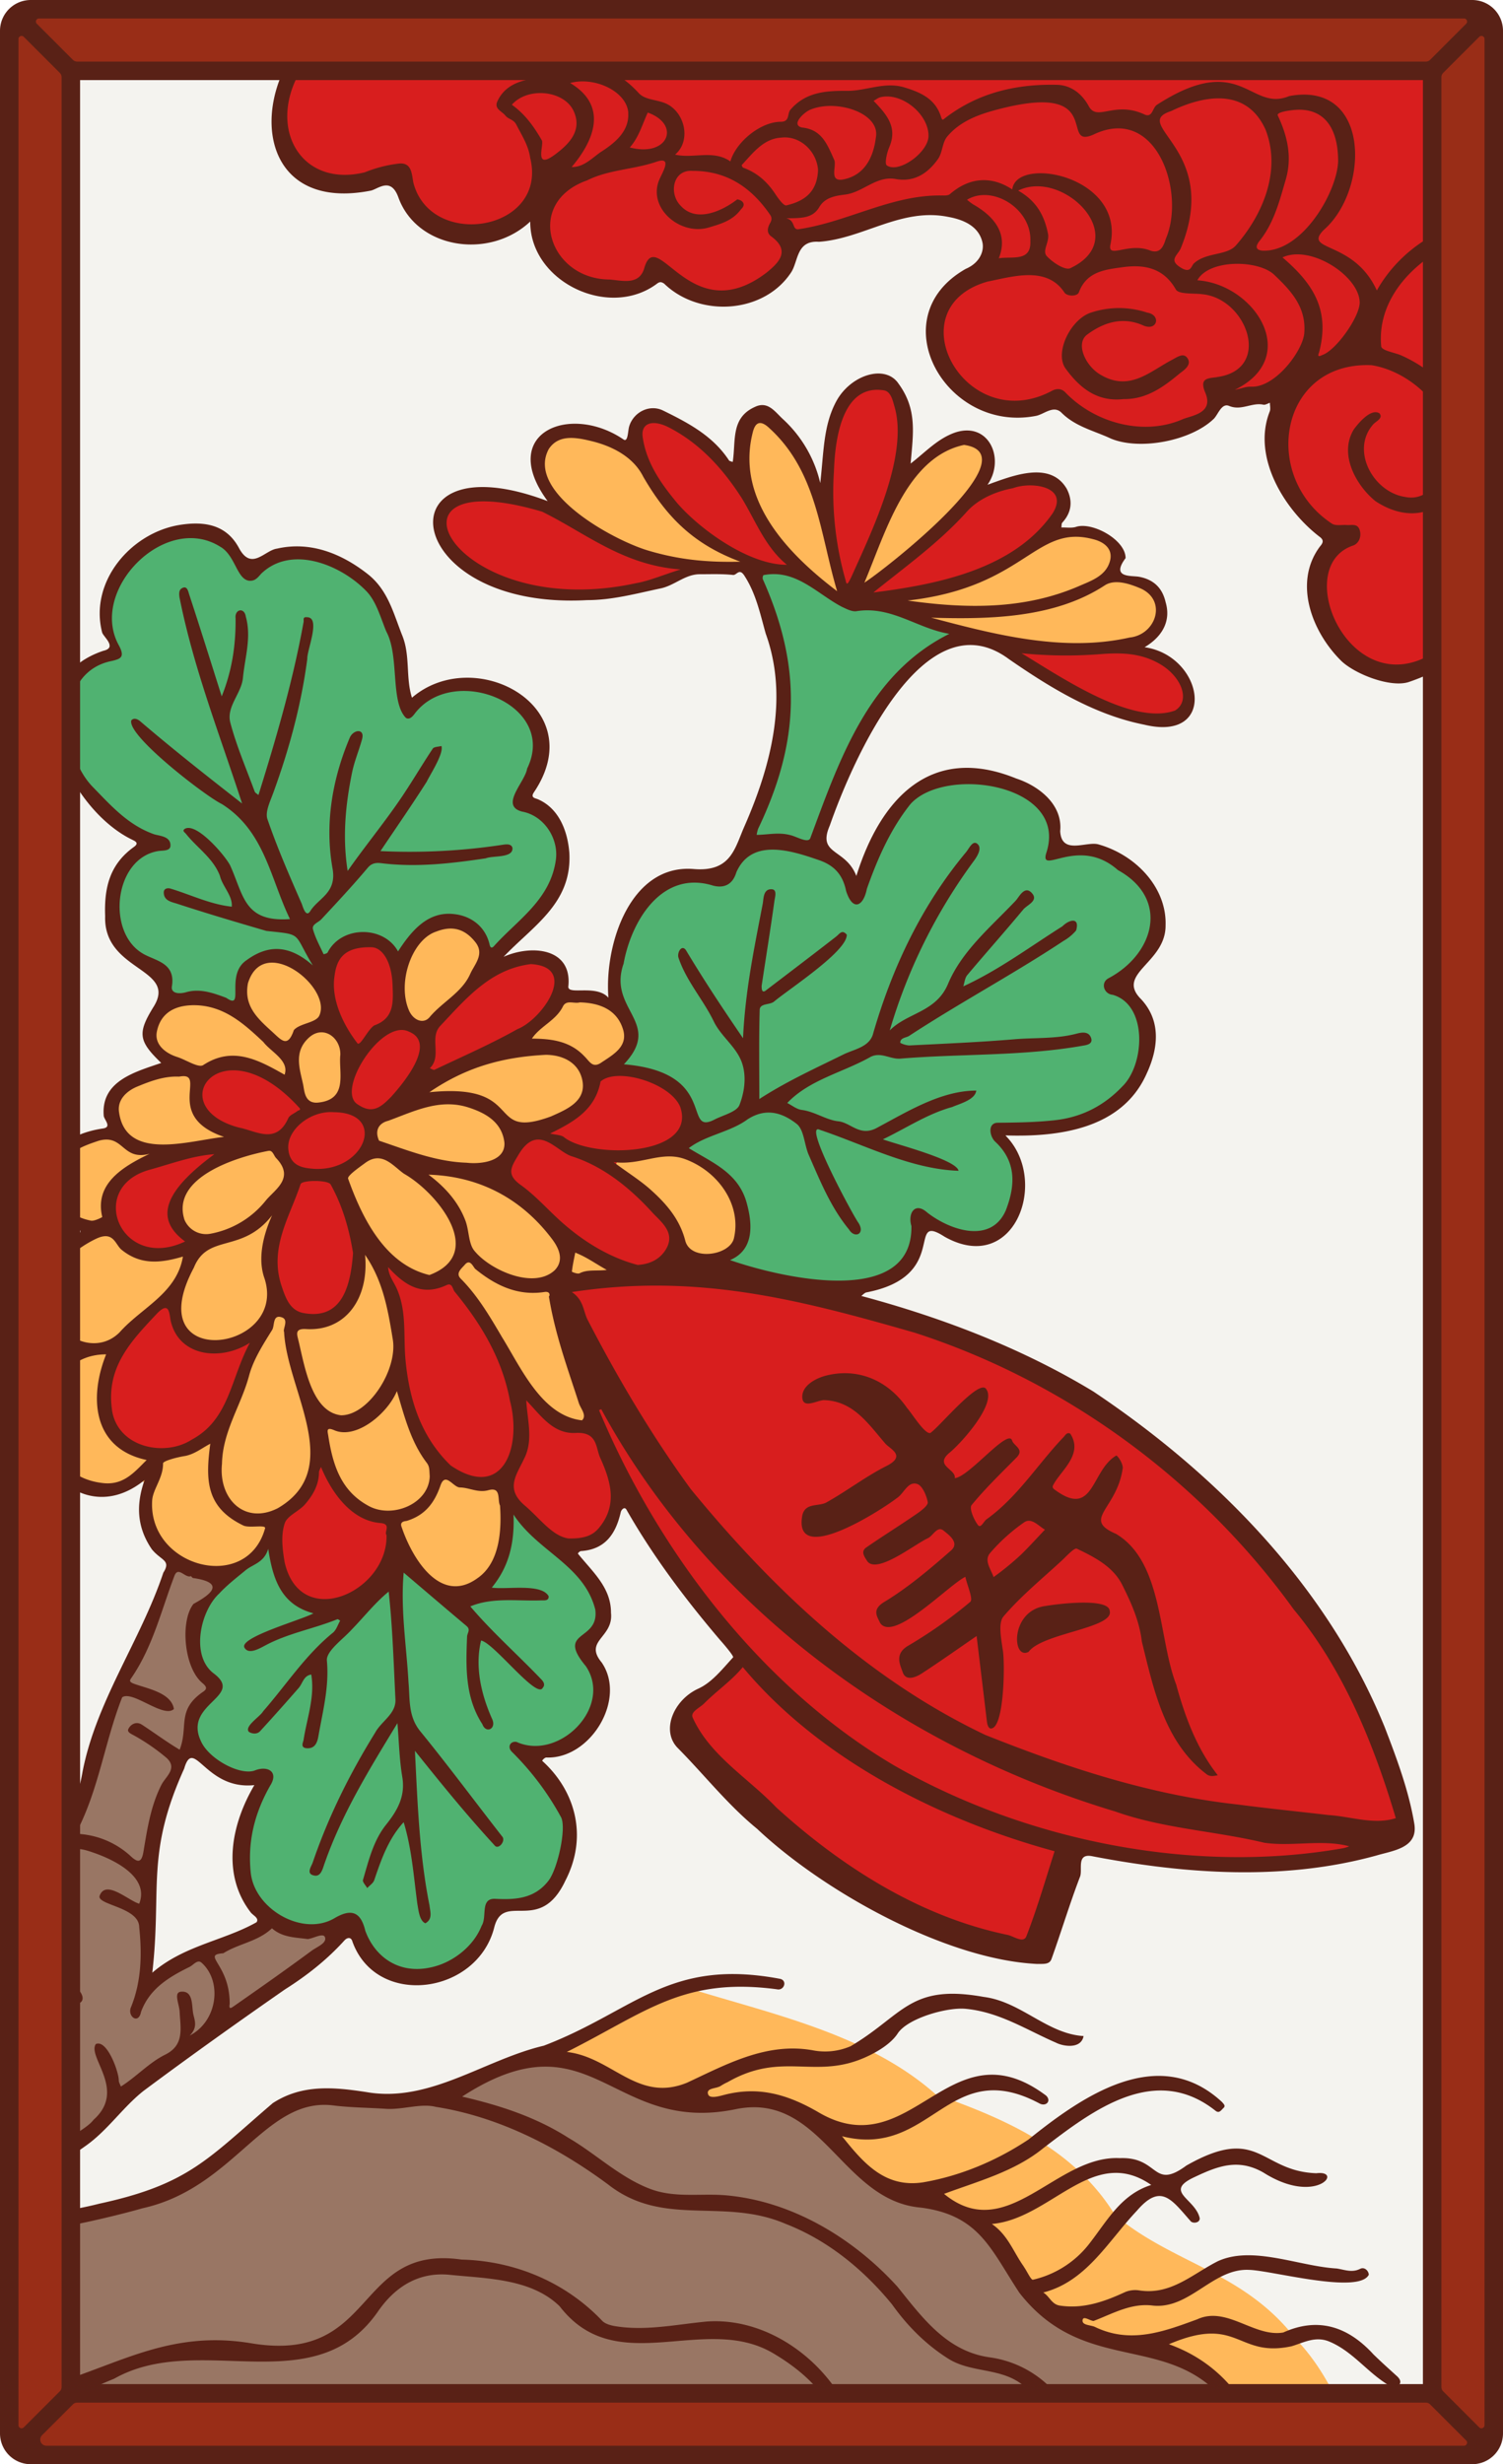 ﻿<svg xmlns="http://www.w3.org/2000/svg" xmlns:xlink="http://www.w3.org/1999/xlink" viewBox="0 0 976 1600" width="976" height="1600"><defs><style>.cls-1{fill:none;}.cls-2{fill:#f4f3ef;}.cls-3{clip-path:url(#clip-path);}.cls-4{fill:#50b271;}.cls-5{fill:#ffb85a;}.cls-6{fill:#997664;}.cls-7{fill:#d81e1e;}.cls-8{fill:#592116;}.cls-9{fill:#992d17;}</style><clipPath id="clip-path"><path class="cls-1" d="M960,22V1578a6,6,0,0,1-6,6H22a6,6,0,0,1-6-6V22a6,6,0,0,1,6-6H954A6,6,0,0,1,960,22Z" /></clipPath></defs><g id="Paper_Backing" data-name="Paper Backing"><path class="cls-2" d="M960,22V1578a6,6,0,0,1-6,6H22a6,6,0,0,1-6-6V22a6,6,0,0,1,6-6H954A6,6,0,0,1,960,22Z" /></g><g id="Wikipedia_Cropped" data-name="Wikipedia Cropped"><g class="cls-3"><path class="cls-4" d="M270.28,1282.45c-26.59,1.73-30.26-23.2-44.06-36.27-25.37,16.77-63.94.08-67.4-29.86-8.46-17.41,20-59.71,4.88-62.21-25.22,2.49-56.18-32.65-27.81-53.07,3.82-2.21,5.2-7.64,1.46-10.58-33.72-30.79,9.79-65.91,33-86,11.27-14.87,7.83,38.84,34.21,39.16,6.4,9.25,10.57,2.08,18,4.94h0l.41.26c12.42,6.58,18.1-17.15,29.2-19.41,8.25.17,2.94-11.8,9.94-12.34,13.7,3.48,27.58,35.48,41.65,22.25,19.48-8.29,25.68-32.41,25.63-55.8C334.9,969.78,349,1001,358,1002.78c16.34,11.81,49.64,45.11,22.29,61.76-4.32,3.12-1.8,8.38,1,11.52,33.79,55.38-47.18,58.17-34.44,71.18,33,26.39,28.53,94.44-22.14,89.79C308.42,1256.69,310.61,1280.58,270.28,1282.45Zm273-447.17c-24.39-3-55.13-1.57-73.32-17.21,9.15-9.23,17.8-14,11.1-35.25-1.36-22.75-40.41-27.05-36.65-40.31,12.52-6.85,7.45-11.37,3.5-22.39-5-22.79-30-19.17-46.43-27.63,4.79-13.33,16.18-20.81,2.53-37-13.92-30.33,7.54-84,47-86.5,27.1,7.9,18-5.58,34.56-17,6.62-26.91,21.52-59.06,23.92-84.76,7.53-51-34.82-109.11-4.92-98.15,18.92-.09,29.58,14.94,44.86,21.79,24.12,2.47,50.77,8,70.94,19.92-48.75,31.93-72.08,78.6-90.26,134.37-5.16,12.73,19,12.46,20.46,24.28,2.07,4.7,9.39,4.36,11-.5,8.72-32.18,38.7-76.13,81.56-62.39,24.72,3.86,43,19.09,44,44.21,29.72-2.75,76.8,23,60.89,60.27-.45,12.53-28.67,21.93-18.78,33.32,37.69,31.66-3.09,86.56-43.87,87-65.76-.69-8,16.5-28.72,56.19-11.2,27.27-38.94,10.54-57.8,6.7C593.49,822.35,574.93,837.27,543.27,835.28ZM150.61,653.93c-13.56-11.93-43.78,2.6-42.93-14.07-1-22-40-13.87-33.3-55.11,15.41-63.47,43.37-12.2-17.16-71.14-25.56-27-21.84-78.88,15.07-90.65-7.52-25.83-.45-57.44,26.94-69.76,28-17.77,46.36-3.6,63.9,17.56,32.66-27.21,84.14,0,91.4,37.75,18.24,50.55-13.83,52.68,45.74,36.3,31-1.17,60.7,25.72,45.81,55.5-1.1,7.67-14,18.41-3.36,23.44,49.51,21,5,78.21-23.41,95.47-14.17-23-35-33.94-55-2.75-12.09,19.56-17.47-34.78-57.3,11.36-9.66,9-23.78-20.73-44.47-1.2C152.48,630.63,162,653.51,150.61,653.93Z" /><path class="cls-5" d="M817.77,1604c-5.55.08-3.7-7.77-4-11.13,3-38.15-39.77-58.26-64.24-74-14.75,3-43.2.86-50.67-11.61-.24-6.2-6.84-5.77-11.37-6.33-24.42-12.85-32.31-45.62-52.55-62.52-8.34-2.31-19.1-5.09-24.94-11.26-1.94-9.52-10.84-5.75-17.71-5.71-48.78-3.19-44.89-60.87-104.5-59.68-9.11-2.17-27.91,10.11-32.07-1.62a6,6,0,0,0-8.35-4.18c-30,14.23-52.14-16-80.05-19.82-9.76-4.94,4.49-10.47,9-12.79,23.42-10.15,45.27-28.22,70.14-32.63,53.16,16.66,116.81,29.7,161.18,69.14,44.88,15.78,89.93,35.25,116.47,78.44C761.83,1470,808,1475,841.56,1518.85c19.13,19.79,32.18,48,43,81.08C887.82,1608.74,820.11,1602,817.77,1604Zm-522.9-570.09c-36.42-2.55-24.86-49.1-57.65-52.74-14.13-1-22.78-42-33.72-25.17-3.56,13.77-11.71,23.21-23.83,27.9-7.42,20.19-14.54,37.09-41.06,36.93-79.83-13.75-9.89-78.85-68.83-53.69-49.91-2.31-54.28-65.24-20.65-89.77-24.7-18.8-29.63-55,3.44-72.16,4.15-2.43,3.41-9.08-1.06-10.65-32-12.8-15.31-58.56,17.34-58.79a6,6,0,0,0,5.65-7.65c-9.61-23.84,21.47-25.19,33-36.29-.6-8.45-13.28-13-9.58-22.75,4.88-28.44,37.32-18,56.41-15.49,4.44-15.09,2.56-32.65,23.93-32.54,17.31.29,38,22.41,33.24,38.81a6,6,0,0,0,3,7.51c5.66,3.34,11.17,9.23,10.41,18,7.15,27.49-23,51.73-31.78,21.2-15.63-11-42-24.38-61-10.75-12.2,12.14-5.09,33.67,14.62,38.61,5.38,1.93-.14,8.22,3.77,11.34,9.06,6.44,25.89-11.19,31.94,3.78,10.79,11.56,5,20.47-2.9,28.37-4.94,4.36,2.07,8.37.72,12.84-10.23,15.53-4.2,36.59-2.75,53.59,14,29.07,60.47,11.34,55.49-23.05-1.87-7.45,2.77-9.48,6.69-14.16-2.35-20.44-33.94-39.44-5-55.2,17.2-5.93-4.27-21.2,15.8-27.88,7.31-4.86,23.74-3.7,24.3-14.17,7.79-13.46,27.53-17.66,41.53-22.72,9.29-4.07,26.79-.78,25.76-15.06,11.21-9,19-26.94,34.58-25.23,23.82-3.55,48.2,31.49,17.78,45.23-4.06,3.86-13.12,2.58-12.2,10.06,3.91,33.73-52.62,22.41-50.77,39.36,6,9.91-24.46,17.24-11.4,26.65a105.26,105.26,0,0,1,44.63,38.69c3.69,5.77,11,.65,16,5.31,26.44,13.73,19.69,15.81-5.2,18.78-3.86.59-10-6-14.07-1.86-5.49,20.58,9.44,48,14.16,68.32,6.19,14.36,14.5,39.07-10.65,25.37-34.46-21.32-41.16-62.51-68.64-89.73-7.32-10.87-20.25,7.21-37.25-9.64-23.86-6.6,12,52.38-3.19,68.39-2.57,6.73,6.9,7.71,6.93,14.09,5.46,16.31,11,42.83,26.59,50.88,16.84,12.26,38-.65,38.45,16.31C332.82,996,324.92,1033.11,294.87,1033.91ZM108.11,845.84c-44.64,16.68-62.78,96.95-3.21,99.82,46.14-9.6,42.54-27.22,57.94-66.32,2.15-22-47,14.13-48.75-28A6,6,0,0,0,108.11,845.84Zm-37.82-56.6c-.5,23,38.41,34.49,53.63,18.45-5.7-13.39-17.71-28.5-.52-42,4.84-6.72,19.6-8.34,18.06-18-7.51-9.59-24,1.88-35.05-.76C91.51,756.92,63.78,768.41,70.29,789.24Zm388.58,28.63c-22.9,1.87-18-37.87-62.85-60.06-10.4-10.19,44.55-11.84,50.42-8.83C477.27,757.36,502.4,814.6,458.87,817.87Zm-184.74-151c-28.41-7.31-13.42-60.35,7.78-65.74C341.59,590.58,304.53,656.53,274.13,666.86ZM697.7,421.51c-26.31-1.43-72.34-5.13-97.11-20.6.66-10-14.1-3.06-15.19-10.92,26.16-13.42,57.88-11.73,79.46-31.8,17.8-18.16,66.36-21.95,60,13.35C786,391.38,742.37,427.37,697.7,421.51ZM543.57,387.83C510.49,368.56,471,319,485.35,278.25c4.21-10.79,10.29-8.84,16.89-3.25C523.47,288,555.08,380.18,543.57,387.83Zm17.7-5.51c-10.56-6.87,12.41-41.57,16.9-53.15C635.21,234.4,688.69,305.12,561.27,382.32ZM474,368.81c-44,0-81.65-11.57-113-44-18.42-17-14.25-43.7,9.84-44.45,37.22-2,50,32.12,73,56.6C445.26,346.12,508.7,368.69,474,368.81Z" /><path class="cls-6" d="M0,1604c-11,1-.47-155.16-4-159,2.47-9.19,10.39-.61,15.44-.08,138.33-4.57,137.86-80.21,205.47-81.94,14.9-.09,77.45,7.84,80.8-5,62.3-47.11,94.6,3.49,156.11,9.55,80.7-21.92,82.25,47.77,145,61.78,31.33,1,51.85,30.89,66.27,56.73,37.48,52.15,128.42,25.43,150.86,99.68C870.54,1632-4,1590.68,0,1604Zm0-178.52c-8.23,2.36-4.63-121-1.34-120.8,4.81-.79,16.33-15.8,14.52-20.8-1.82-4.68,2.2-11,2.88-15.42,8.41-42.88,31.3-74.54,43.34-116,10.64-47.86,36.23-84,50.13-130.71,2.55-9,13.17-2.76,19.07-.69,23.6,3.79,10,18.28-1.2,24.95-8.67,15.84,1.32,38,10.36,50.26-12.1,12.48-14.89,21.17-16.33,38.45-.56,4.93-7.14,5.77-6.31,11.06.86,5.93-4.41,10.81-6.76,14.89-9.19,14.62-6.82,35.66-14.89,50.24-6.34,7.76,7.12,17.18.64,26.67-3.85,12.77,4.18,23.36.81,40.52,2.57,15.92,21-3.77,27.88-5.62,2-1.88,5.34-3.41,8.49-2.64,4.94-.94,7.1-5.62,13.08-5.91,37.81-14.92,17.75-18,55.17-9,50.54-8.22-37.92,44.21-46.1,51.38-3.69,3.45-11.21-2.69-13.77,3.74-16.26,23.07-46.57,35.1-66.84,53.61C62,1395.47,16.68,1399.9,0,1425.48Z" /><path class="cls-7" d="M663.5,1263.32c-53.17-9.67-121.74-47.06-162.25-86.92-13.26-18.63-69.93-46.65-49.37-71.19,57.75-42.94,17.59-38.54-8.56-84.7-66.5-97.33-14.74-27.48-72.84-17.58-19.31-3.07-36.88-25.41-43.58-41.75-44.22,9.24-62.85-35.09-67.53-77.36-1.59-15.76,1.06-32.54-6-46.84-2.42-4.44-9.88-16.07-1.3-18.24,9.79,6.3,17.15,16.08,25.58,14.69,7.48,1.23,15.33-9.49,20.34,1.93,20.75,23.72,28.47,47.13,38.18,69.39,4.36,1.55,9-.46,11.94,4.69,6.4,14.19,37.09,27.38,37.74,8.87,2.74-25.24,23.07,23.15,28.56,28.89,16.75,26,38.44,53.89,61.76,75.66,5.66,6.87,32,34.52,27.16,10.24-18.92-19.64-39-40.75-57.91-63.75C415,928.5,389.8,881.74,367.45,837.94c8-9.75,31.22,2.34,37-10.38-7-14.09-30.34-15.83-42.32-31-10.68-14.8-45.5-27.5-29.62-47.58,14.16-21.8,49.76-18.36,53.58-47.52,44.84-29,100.59,46.23,18.45,49.54-22.65,12,49.6,37.39,31.68,61.61-23.58,23.44,9.37,16.79,24.14,19,100.13,14.54,192.41,39.84,274.3,101.85,60.89,46.16,113.49,101.62,148.24,172.91,10.43,23.09,18.52,46.55,27.58,70,2,14.15-18.86,9.25-28,8.71-14.25,1.13,3.1,14-5.14,17.49-60.4,14.79-120.26,5.55-181.14-6.43C676.74,1203.91,684.13,1254.05,663.5,1263.32Zm84.72-96.61c-22.24,14.24,29.36,17.77,36,18.64,19.19.12,58.25,18.37,71.09,2.06C852.92,1174.65,767.41,1174.35,748.22,1166.71ZM207.39,1042.65c-23.4-2.38-32.45-34.81-26.32-54.86,6.32-10.44,23.62-18.14,22.05-31.79.54-3.29,1.39-6.8,4.78-7.5,3.59-.13,5.6,3.34,6.84,6.64,2.87,18.76,25.53,28.19,39.16,32.77C260,1016.26,236.85,1042.61,207.39,1042.65Zm-101.5-98c-61.18-2.29-36.15-83.17,1.42-99.37,1.8-.14,5.8.35,7.12,9.78,4.36,27.54,32.91,18.09,50.38,13.69C160.19,898.71,141,943.56,105.89,944.69ZM203,857.14c-43.49-5.92-23-65.24-11.28-90.35A6,6,0,0,0,189.8,759c-15.76-27.85-4.28-13.37-35.4-22.91-31.63-3-37.38-46.93-1.73-45,28.32-1.37,38.24,34.9,65.26,27.15,11.46-2.29,5.51-22.59,13.25-30.06-51.67-83.56,27.06-100,27.77-48.68,1.12,16.28-8.11,24,12.69,29.12,7.28,5,10.53-5.79,15.25-9.4,14.44-17.29,61.65-60.06,77.66-22.37-4.66,37.17-70.3,57.49-95.51,62.33-7,12.65-16.55,20.56-28.41,27.42,1.14,14.12-2.68,28.14-18.74,33.16-9.67,11.54,12.85,33.81,11.31,53.24C232.6,831.59,226.67,857.88,203,857.14ZM102.29,814c-18.26.21-32.12-12.8-31-31.16,1.25-28.66,45.27-33.44,68.18-37.39,3.63.11,5.14,5.15,2.15,7.22C74.15,796.26,158.49,808.21,102.29,814Zm650.63-346c-9.33,2.8-106.07-34.81-89.59-47.79,29.64,5.68,65.15-7.33,91.89,7.53,20.7,10.18,24,40.47-2.3,40.26ZM906.48,435c-34.9-.14-56.51-39.43-45.29-71.28,4.44-7.63,16.09-16.35,1.32-20.46-60-34.14,4.15-109.06-55.46-87.34-5.63,3.17-8.23-1.75-13.14-2.78-10.43,3-2.93,19.88-21.16,21.62-32.17,14.65-60.23,2.33-86.56-17.44-26.88,13-64.54,4.9-73.93-24.74-11-29.51,8.2-48.83,33.33-57.29,8.59-75.28-79-33.19-120.41-23.89-6.35,1.27-17.63,1.51-13.65,11.77-10.55,33.59-57.81,37.65-80.42,12.32a6,6,0,0,0-9.72,1.92c-22.52,26.33-79.3-5.95-67.18-40,3-23.6-27.64,15.15-41.7,11.95-21.37,4.74-46.17-12.13-48.49-32.52-5.26-15.9-24.71,2.91-36.95.5-72.15.43-42.13-92.17,1.56-112.2C224.12-20.79,969,4.64,976-4c11.44-.81.14,391,4,395.07-22.62,13.33-42.79,43.62-73.53,44Zm-335.7-46c-2.95-.1-7.08-.06-7.57-3.75-3-13.46-15.47,5.94-18.1-7.85-8.44-44.76-19.21-87.86,10.35-123.93,9.59-8.32,27.55-5.87,29,8.76,19.82,26.06-46.09,130.11-16.81,117,20-16,40.5-30.93,57.27-49.67C723.39,268,711.52,376,570.78,389Zm-190.85-2.29c-22-1.13-44.3-2-65.05-13.2-32.41-15.22-43.21-53.75,2.44-51.89,50-.7,74.39,41.7,124.89,44.14C458.05,379.08,389.45,386.71,379.93,386.69Zm127.53-15.75c-27.21-3.76-55.14-23.86-70.58-41.44-15-12.54-43-71.2-.83-55.58,22.26,10.76,43.94,35.29,56.81,61.23C493,346.18,528.34,369.89,507.46,370.94Z" /><path class="cls-8" d="M969.29,391.68c-8.93,11.25-21.61,18.09-31.92,27.63-57.27,45.53-101-50.32-59-65,3.65-1.08,6-5.42,4.58-10.12-1.41-4.51-5.26-3.05-8.4-3.29s-7.4.69-9.71-.94c-46.4-30.66-34-105.39,25.8-102.84,31.47,4.86,64.92,41.84,44.5,73.51-5.56,8.1-12.44,14-22.46,12.07-20.65-2.95-35.53-29.67-21.46-46.57,1.79-2.54,7.38-4.34,4.53-7.77-5.42-3.41-13.54,6.21-16.69,10.54-10,16.61,2.26,37.08,14.27,46.61,54.7,35.47,93-60.24,16.8-94.66-4.57-2-12.65-3.12-13.2-5.85-3.65-38,33.52-66.75,68-74.43,2.91-.59,9.8,1.18,9.8-5.09,0-3.37-4.39-3.12-7-3-30.3,1-58.87,19.8-73.66,46.12-15-32.89-48.33-25.07-34.56-39.21,30-26.05,30.56-97-22.35-87-25.7,10.65-31-29.8-85.87,5.65-2.92,1.91-2.78,8.24-7.69,6.47-20-9.53-31.18,4.92-36.7-5.77-4.34-7.84-11.36-13.47-20.61-13.68-26.28-.6-50.9,5.1-72.27,21.39-1.54,1.17-2.08,2.32-3-.77C607.35,64.25,598,60,587.33,56.77c-12.88-3.93-24.76,2.29-37.18,2.21-13.66-.08-26.94.65-36.91,12.31-2.14,2.5-.2,7.8-6.26,7.79-13,0-29.06,13-32.69,25.74-11.11-7.8-24-1.63-35.91-4.44,9.72-8.14,7.16-24.72-3.39-31.76-6.42-4.29-15-3-19.93-7.88-17.9-19.44-30-17.48-53-10.93-14,.68-31.92.91-38.9,15.61-2.69,5.21,2.61,6.6,5,9.61,2,2.52,5.29,2.36,7.1,5.87,3.6,7,7.92,13.59,9,21.49,11.86,47.56-64.47,60.12-75.83,16.23-1.08-5.3-.88-13.32-9.36-12.42a84.19,84.19,0,0,0-22.13,5.67c-39.6,9.74-61.61-25.1-44.57-60.71,10.3-18.94,23.82-34.64,42.82-45.29,2.84-2,2.72-6.2-1.52-4.92-9.67.57-17.18,6.3-23.54,12.32-49.92,38.11-48.37,126,30.6,110.52,4.76-1,13.08-9.26,18,4.47,12.05,33.3,59,40.6,85.59,15.58-.2,38.93,50.79,63.56,82,40.58,1.77-1.35,2.78-1.75,5-.22,22.87,22.15,65.05,19.65,82.66-7.72C518.49,169,517.3,156,531.76,157c28.8-2,53.56-22.4,84.13-16.15,10.74,1.94,19.88,6.57,22.08,16.61,1.21,5.51-1.7,13.21-10.8,17.09-55.62,31.48-13.11,107,45.62,95.46,5.22-1,11.34-7.25,16.56-2,9.08,9.08,21.27,11.7,32.15,16.81,18.78,7.76,52,1.45,66.81-13,2.76-2.89,5-10.27,9.8-8.27,8,3.35,14.83-2.42,22.27-.79,1.27.28,2.84-.79,4.26-1.23,0,1.94.57,4.17-.17,5.78-11.45,29.23,9.18,63.26,32.28,81.1,3.22,2.28,2.39,4.1.37,6.45-17.51,23.48-5.2,55.63,14.08,74.48,8.92,8.35,31.43,17.23,43.4,13.56,25.73-8.72,51.59-25.56,60.64-51.84C973.21,391.22,970.16,390.59,969.29,391.68Zm-86.35-195.2c-.12,9.45-15.27,30.84-24.18,34-1,.36-3.81,2.12-2.2-1.64,7.21-27.38-3.61-44.5-23.75-61.71C851.2,158.62,882.87,179.41,882.94,196.48ZM829.76,75c-1-2.2,7.35-3.33,11.07-3.63,17.49-1.44,28.11,9.77,28.11,33.38-.67,19.83-23.2,59.14-49.16,58-4.32-.46-4.83-2.62-1.75-6.49,9.28-11.62,12.89-25.91,16.93-39.82C839.14,102,836.08,88.46,829.76,75Zm-69.35-2.83c22.14-10.75,49.29-15,61.42,12.06,10.32,26.61-1.82,55.38-19.49,75.37-6,6.41-19.09,4.16-27,11.37-1.82,1.66-2,6.57-8,3.13-9.24-5.33-2.32-8.29-.48-13.18C793,96.78,733.24,81.08,760.41,72.15Zm-188.83-9c13.76-3.5,31.59,10.89,31.36,25.21-.18,10.63-19.37,24.46-27.08,19-1.53-1.1,0-7.93,1.51-11.6,5.73-13.08-1.52-21.43-10.07-30.26C568.72,64.7,570.06,63.57,571.58,63.18ZM526.5,71.1c16.66-6.83,45.28,2.22,42.26,18.17-1.57,12.71-7.11,24.21-20.62,27.15-10.39,2.26-4.58-8.51-6.45-12.68-4.56-10.09-8-19.64-20.91-20.94C513.07,81,522.64,72.38,526.5,71.1Zm-105.85,2c21.76,7.79,13.18,29.21-11.68,22.64C414.84,89.19,417.07,80.78,420.65,73.07Zm-12.7.27c.72,11.86-8.62,19.49-18.05,25.48-5.54,3.93-11.2,9.88-18.66,9.57,14.91-17.57,23.55-39.86-1-54.52C386.2,49.53,407.11,59.4,408,73.34ZM351.82,91.07c-5.17-9-10.92-17-19.44-23.06,10.33-11.8,34-9.38,40.15,4.16,5.89,12.77-3.46,21.75-12.13,28.17C346.29,110.81,353.53,93.76,351.82,91.07ZM498,176.84c-49.95,38.36-71.48-32.14-79.74-2.36-3.52,11.09-14.78,7.52-22.63,7-39.08-.26-55.6-49.79-14.34-64.38,14.08-7,30-7,44.6-11.95,10.36-3.72,5.2,5.14,2.9,10.09-9.52,18.9,12.46,38.14,31.47,32.47,8.41-2.49,15.69-4.64,21-11.92,3.32-3,1.18-5.77-2.52-6.34-9.43,7.32-26.54,15.63-36.86,4-7.64-7.84-5-23.4,7.8-22.51,22.46-.08,38.36,11,50.34,28.43,1.3,1.89,1.2,3.43.09,5.43-1.64,2.92-2.56,6.33.7,8.69C513.8,163,505.29,170.82,498,176.84ZM503.47,126c-5.19-7.93-11.82-13.87-20.81-17.09-.5-.18-1.14-1.58-1-1.74C489,99.29,495.8,90,507.38,89.35c12.09-1.41,22.87,8.76,23.82,20.83-.42,14.83-9.32,20.56-20.58,23.17C508.87,133.75,505.39,128.88,503.47,126Zm108.25.94c-32.4-.66-60.88,17-92.51,21.79-5.29,1.23-2.18-5.56-8.67-7,10.33-.06,17.26-.09,21.49-7.29,3.72-6.33,10.67-7.35,16.84-8.12,11.61-1.45,20.14-12.35,32.78-10.08,12.16,2.19,20.9-3.77,27.42-12.94,3-4.16,2.76-10.7,5.95-14.54,8.07-9.74,19.81-14.22,31.59-17.37,72.74-19.55,40.73,26,63.42,16,41-19.71,60,37.62,47,67.73-1.57,5-3.58,9.56-9.71,7.71-14.63-6.06-28.69,6.12-26.14-4.56,8.92-44.08-61.29-57.41-63.86-35.26-13.78-9.09-28-7.81-40.51,3.06C615.65,127,613.41,127,611.72,126.89Zm68.74,24.5c-2.52-12.52-8.18-21.39-19.29-27.69,29.37-14.46,74.72,31.19,33.8,50.41-3.37,1.51-11.37-3.7-15.17-7.8C676.44,162.69,681.84,157.11,680.46,151.39Zm-48.24-18.53a43.66,43.66,0,0,1-4.26-3.22c16.52-10,42.14,6,41.11,27,.57,13.35-11.68,9.67-20.49,11C654.93,151.94,645.75,140.68,632.22,132.86Zm157.91,112c-6.54.75-11.28.91-7.43,10.12,5.46,13-8.08,14.66-14.3,17C743,283.35,711.24,274.86,692,255c-2.61-2.89-5.82-2.77-8.54-1.42-56.41,30.46-102.63-53.39-42.24-70.73,16.47-3.28,38.63-10.29,50,7.12,1.73,2.52,8.35,2.68,9.39-.2,5-13.56,17.3-14.72,28-16.23,13.52-1.9,26.63-.2,34.94,14.4,1.88,3.3,11.45,2.31,17.5,3.13C809.92,194.1,826.39,240.06,790.13,244.85Zm22.06,6.2c-2.87-.19-5.84,1.1-10.34,2,43.61-21.35,12.86-68.63-24.33-71.12,7.54-13.84,39.49-13.33,49.78-3.7,11.16,10.57,21,21.19,19.65,38C846,227.92,827.81,252.12,812.19,251.05Zm86.72,869.68c-37-90.61-108.53-163.59-189-217.34-46.44-28.18-98.4-48-150.62-62,1.09-.79,2.08-2,3.28-2.29C617.45,828.61,588,786.68,613.39,803c45.68,25.75,68.29-37.11,39.45-65.78,35.07,1.14,75.67-4.25,91.64-39.85,7.68-16.42,9.71-34.33-3.43-48.54-16.93-16.75,16.1-23.48,15.84-48.11.76-24.43-19.35-45.77-43.94-52.56-8-1.84-23.67,7-24.5-8.5,1.74-17.55-14.3-29.53-28.55-34.18-55.56-22.66-88.21,13.3-103.81,63.28-7-18.18-25.68-13.43-17.24-32.78,14.2-40.68,60.89-149.17,116.33-108C682,446.51,710.59,464.1,743,470.52c48.22,11.67,38.89-44.71.27-50.29,11.14-6.59,17.37-16.73,13.63-29.28-2-8.73-7.27-14.54-17.12-16.43-5-.95-18.69,1-8.85-12.15,0-11.84-21.52-23.66-32.11-20.3-2.94.94-6.38.32-9.6.42.19-1.07,0-2.49.61-3.16,6.12-6.65,6.86-14.14,2.92-21.87-10.78-18.67-35.61-8.41-51.5-2.7,11.57-16.54,1.18-41.09-20.82-34-11.62,4-19.46,12.85-29.1,20.23,1.65-19.47,4.39-35.07-7.79-51.79-8.59-13-31.29-5.87-40.58,11.53-8.4,15.72-8,33-10.31,52.92a81.51,81.51,0,0,0-24.48-41.74c-5.06-4.73-9.62-11.7-17.94-7.71-15.87,7.12-12.27,22.08-14.42,35.73-.83-.33-2-.42-2.43-1C463,283.06,447,274.61,430.63,266.58c-8.82-4.35-19.23,1-22.05,10.23-.9,2.94-.69,10-3.4,8.73-35-24.09-82.35-4.6-49.55,39.84-109.22-41.31-96.08,71,25.68,64.28,16.31,0,31.94-4.3,47.76-7.63,9-1.9,15.87-9.21,25.39-9.19,7.2,0,14.45-.3,21.57.47,2.33.25,4-4.62,7.27.35,7.62,11.67,10.27,24.7,13.93,37.72,15,41.43,3.47,85.59-13.58,124.61-6.49,14.43-8.63,30.39-33.33,28.25-40.8-3.24-57.93,48.45-55.23,83.57-7.93-9-27.14-1.16-26-7.57,2.39-24.85-24.05-27-42.05-19,19.28-20.29,44.54-34.79,42.67-67.55-1.13-14.53-7-29-20.45-34.75-1.78-.76-5-.92-2.47-4.62,37.39-55.63-38.69-96.21-79.28-61.3-4.15-13.13-1-27.18-6.22-40.21-5.7-14.23-9.13-29.24-22.05-39.71-17.14-13.61-37.58-21.86-59.34-16.88-8,1-16.59,14.81-24.72-.4-8.25-15.41-22.67-17.39-37.92-15.08-31.93,4.82-59.44,36.75-50.94,69.89.89,3,10,9.82.84,11.91-60.94,20.41-24,102.16,18.72,122.69,1.49.79,4.8,2,1.2,4.59C71.47,561,67.57,575.87,68.28,594.91c-1.11,36,47.38,33.49,31.41,58.85-10.49,17-9.83,22.17,5,36.4C87.81,696,65.5,701.79,67.36,724.45c.15,2.44,5.59,7.37-.47,8.26-23.17,3.4-40.59,16.43-36.08,42.38,1.94,11.22,6.87,19,18.25,22,1.12.29,2.7,1,3,1.88.66,2-1.36,1.56-2.48,2.06-25.07,11.21-35.93,49.63-13.65,68.51,7.49,6.35,6.48,9.81-.4,15.67-39,38.2,9.64,115.21,58.35,75.79-5.67,16.08-5,30.63,4.67,44.88,6.06,7.52,12.76,7,7.52,15.24-14.78,44.2-43.73,83.52-52.54,129.72-5.14,30.44-26.06,53.31-32.52,82.85-7.55,22.51-11.44,46.16-21,68-1.22,2.21-1.6,5.09,0,6.7,2.93,3.15,4.25,2.12,5.53-1.31,6.83-18.36,22.58-20.89,37.44-9.42,7.18,7,15.29,1.73,7.48-6.3-18.82-17.55-37.75-1.07-33.05-13.33,5.75-19.48,11.36-39,17.83-58.28,3.37-10,4.67-23.36,21.9-18,17.61,5.47,40,17.13,33.26,34.32-6.88-1.87-21.87-16.15-25.75-5-1.44,5.9,25.64,7.3,25.75,20.19,1.8,17.29,1.53,35-5.28,51.84-2.74,5.95,4.8,11.79,6.47,3.17,5.56-15.08,18.15-22.6,31.52-29.17,2.45-1.21,5.14-5.06,7.73-2.76,13.65,12.07,10.46,38.06-7.68,47.36,5.64-5.53,3-10.38,2.27-14.38-1-5.35.11-15.07-8.1-14.09-4.76.56-.81,8.42-.67,13.11.54,10.9,3.15,21.51-9.4,27.74-10.47,5.17-18.77,14.44-28.76,20.69-.47-1.29-1.31-2.57-1.37-3.89.07-5.64-7.69-27-14.93-23.67-5.62,8.51,20.17,30-1.49,49.19-8.67,12-70.78,35.74-58.95,48.31,8.31.86,11.06-9.62,18.8-11.55a185.77,185.77,0,0,0,34.84-19.7c14.47-10.12,24.24-25.15,37.87-35.91,30.12-22.43,60.9-44.36,91.72-65.8,14.34-9.06,27.4-19.35,38.74-31.91,1.85-2,4.39-2.19,5.15.91,15.69,43.31,81.32,34.28,92.15-9.63,6.19-23.23,29.58,5.35,46.18-30.18,14.84-28.89,6.17-58.45-15.15-77.67.52-1,2-2.23,2.86-2.12,28.59,1,52.2-38,35.74-61.78-11.74-14.19,7.87-16,6.1-32.19.06-16.46-12.05-26.65-21.5-38.44a3.41,3.41,0,0,1,1.85-1.62c16.06-1,22.88-11.4,26.06-25.57.45-1.32,2.36-3.61,3.66-1.28,17.22,30.21,38.26,58.17,60.83,84.66,3.24,3.61,9,10.55,8.39,11.19-6.87,7.45-13.69,16.25-22.54,20.28-16.25,7.42-24.47,27.41-13.37,38.6,17.24,17.39,32.39,36.84,51.48,52.42,42.93,40.52,122.33,84.91,181.89,87.77,3.75-.14,7.92.61,9.28-3.19,6.38-17.78,11.82-35.9,18.57-53.53,1.78-4.65-2.68-15.63,8.35-13.15,60.56,11.58,124.11,16,184.14-.56,10.85-3.23,27.18-4.87,24.55-20.63C914.78,1162.46,906.9,1141.47,898.91,1120.73ZM753.21,431.14c14.36,8.37,20,24.12,9.75,30.23-28.37,10.06-75.34-22.78-99.62-37.22a287,287,0,0,0,51.51.56C728.54,423.62,741.16,424.12,753.21,431.14ZM741,382.22c17,8,9.53,29.94-7.45,31.72-43.14,9.7-87.89-2-128.91-12.88,36.72,1.08,79.76.62,112.69-20.94C723.81,375.84,733.25,378.88,741,382.22Zm-30.65-32C717,352,723,356.44,720.72,364.48c-2.77,9.65-12.34,12.66-20.32,16.18-35.49,15.29-73.26,14.63-111,9.27C666.37,381.23,672.07,339.73,710.3,350.22ZM657.74,317c11.81-4.49,36.84-1.35,25.81,16.29-25.26,36.51-75.28,46.23-116.38,51.41,21.17-17.09,42.72-32.45,60.73-52.52C634.92,324.35,646.2,319.1,657.74,317ZM626,288.88c44.34,6.18-51.39,80.91-64.7,89.44C574.77,346.67,588.46,296.92,626,288.88Zm-84.49,18c.55-19,4.34-57.7,32.21-53.46,4.56.48,5.91,6.21,6.92,9.87,9.92,31.78-14.75,82.13-27.53,110.72-2.57,5.43-3.3,6.37-4.05,2.61A208.31,208.31,0,0,1,541.48,306.86Zm-52.3-27.47c2-6.56,6-5.55,10.32-1.48,30.93,28.16,32.8,67.91,44.07,105.92C510.44,358.75,477.12,323.21,489.18,279.39ZM412.8,378.71c-119.11,25.76-174.18-80.26-60.73-46.46,27.79,13.59,52.42,34.81,89.86,37.48C429.44,373.68,421.3,377.25,412.8,378.71Zm9.09-20.94c-22.63-6.35-80.83-37.91-65.54-66.21,6.47-9.81,18-7.54,28-5.09,14,3.43,27.1,10.6,33.32,23,15.1,26.11,32.58,43.94,63.06,55.23C458,365.29,440.1,363.09,421.89,357.77ZM440,326.94c-10.64-12.76-20.26-26.31-22.66-43.13-1.3-9.15,6.42-11.69,16.94-6.32C454.81,288,469.93,305,481.8,323.64c9,14.76,15.14,31.59,29.17,43.06C487,366.91,455.45,344.57,440,326.94Zm52.39,211c27-56.52,28.44-104.83,2.93-161.93a3.54,3.54,0,0,1,.42-2.57c21-4.16,34.66,12,50.83,20.5,3,1.39,6.52,3.31,9.52,2.91,22.74-3.64,39.44,11.24,60.37,14.69C564,437.71,545.25,492.89,526.26,544c-1.23,3.94-8.78-.77-12.91-1.72-7.67-2.1-14.55-.27-22-.21A23,23,0,0,1,492.34,538Zm-87.49,88c4.8-27.36,24.39-60.75,57.26-51.18,6.72,2.11,13.31.64,16-8.38,9.82-22.34,35.38-14.22,53.38-8,10.36,3.5,15.73,9.69,17.89,20.12,4.32,13.59,11.29,9.92,13.48-1.37,6.95-19.6,15.16-38.47,28.18-54.88,22.33-25.38,102.58-13.27,88.49,31.07-5.26,16.13,20.58-11.17,46.34,11.61,33.74,18.63,23.71,54.3-5.87,70.13-5.66,2.81-3.3,10.39,2.47,10.85,22.89,6.51,20.92,45.28,6.28,59.51-11.63,12.24-26,19.95-43.76,21.92-12.63,1.4-25.08,1.54-37.64,1.66-6.07.55-4.77,8.65-1.33,12.12,14.11,13,13.33,28.74,7,44.92-9.72,21.9-36.33,12.69-51,1.22-7.87-7.06-12.75.44-10.23,8.79.9,54-86,33.18-117.78,22.12,16.13-6.81,14.32-24.1,11-36.45-5.17-20.17-22.42-26.75-37.78-36.23,10.95-8.46,26.89-10.36,38.17-18.72,12.29-7.91,22.91-4,31.75,2.85,5,3.81,5,13.56,8,20.34,7.38,16.83,14.27,34,26.14,48.37,3.65,6.06,10.71,2.89,6.11-4.35-2.68-3.32-36.84-66.22-25-60.37,29.31,9.85,59.07,25.56,90,26.57-1.34-7.2-40-17.08-49.13-20.41,15.37-7.38,28.93-16.57,45-21,4.86-2.12,14.94-4.68,15.62-10.66-22.68,0-44.33,13.44-63.72,23.76-11.67,6.85-17.37-2.91-25.88-3.83-7.92-.86-15.26-6.31-23.77-7.39-3.26-.42-6.25-2.93-9.36-4.49,14.47-15.22,36.31-19.83,54.23-30,6.69-3.27,12.51,1.64,19.12,1.2,39.62-3.28,79.69-1.47,118.94-8.47,2.09-.34,6-1,5.16-4.43-1.31-5.1-6.26-4.19-9.55-3.32-13.29,3.51-26.94,2.49-40.4,3.64-22.59,1.92-45.27,2.84-67.92,4-2.14.11-6.25-1.36-6.22-1.88.21-3.18,3.59-3,5.72-4.27,32.91-21.55,67.51-40,100.23-61.65a30.75,30.75,0,0,0,8.28-6.83c2.56-8.93-4.57-7.07-8.89-2.72-21.22,13.39-41.45,28.5-64.38,39,.82-2.45,1-5.43,2.55-7.27,12-14.29,24.45-28.23,36.37-42.59,2.61-3.14,10.44-5.8,5.33-11-4.6-4.68-8.1,3-10.26,5.27-16,16.92-34.89,32.49-43.9,54-7.77,18.54-26.51,18.61-37.85,30.23a353.67,353.67,0,0,1,55.08-110.7c2.18-3.12,5-8.06,1.65-10.59-2.86-2.15-5.08,2.85-7.09,5.42C598.36,588,579.13,628.74,566.72,672c-2.79,8-12.23,9.31-19.05,12.67-18.22,9-36.73,17.36-54.59,28.93,0-19.94-.31-38.94.24-57.91.12-4.3,6.22-3.1,9.16-5.23,9.53-8.08,47.78-32.8,47.39-43.59-3.16-3.63-4.67-.47-7,1.32-15.25,11.86-30.64,23.54-46,35.24-2.34,1.34-2.25-1.78-2.3-3.23,2.77-18.39,5.75-36.76,8.31-55.19.35-2.49,2-7.47-1.81-7.63-5.62-.24-5.15,6.36-5.82,9.63-5.67,29.56-11.32,56.43-12.75,87.1-13.68-20-25.09-37.23-37.13-57.26-2.85-3.91-6,2.08-4.69,5.27,5.15,15.08,16,27,22.78,41,5,10.37,15.51,17,18.76,28.25,2.54,8.75,1,18.21-2,26-1.73,4.58-10.5,6.59-16.21,9.54-21,10.81,3-30.74-58.87-35.86C430.85,663.78,394.6,655.93,404.85,625.94ZM364.79,793.55c-9-8-17-17.25-26.65-24.16s-6.18-11.64-1.39-19.71c12.48-21,24.48-2.1,34.47,1.07,20.53,6.52,37.78,20.47,52.34,36.47,5.49,6,15.07,12.85,9.18,23.42-3.37,6-9.45,10.15-18.7,10.67C396.11,816.56,379.55,806.66,364.79,793.55Zm29.26,31c-6.85.85-12.5-.47-17.74,2.21-1.21.62-5-.89-4.95-1.11.49-4.14,1.38-8.23,2.19-12.33C381.06,816.29,386.08,820.1,394.05,824.57ZM251,996.75c.85,37-56,62.54-66.18,17.52-1.43-8.6-2.51-17.44.08-25.21,1.68-5,9.3-7.76,13.24-12.39,5-5.81,8.9-12.45,9-20.61,0-1.2.85-2.4,1.3-3.59,6.53,15.95,19.31,34.83,38.52,36.42C254.46,989.47,249.2,994.69,251,996.75Zm107.16-272c-43.73,16.22-15.53-22-79.34-15.57,24.14-16.52,47.91-22.86,75.68-24.3,12.79.17,22.22,6.44,23.85,17.67C380.14,715.19,368,720.37,358.12,724.73ZM390,702.2c10.76-9.43,45.23,1,51.68,16.42,11.24,32.45-58.33,34-75.75,19.5-2.06-1.25-4.9-1.24-8.69-2.12C372.86,728.3,386.46,720.64,390,702.2ZM195.17,768.9c.94-2.85,17.87-2.83,19.53.15,7.87,14.1,12.12,29.37,14.56,44.55-1.53,20.38-6.62,43.54-31.93,39-8.87-1.54-11.77-9.42-14.53-17.77C174.66,810.28,188.08,790.28,195.17,768.9Zm21.56-46.77c34.75.22,20.46,38.52-12.65,36.81-6.12-.51-16-1.09-16.87-13.1C186.31,733.35,201.76,721,216.73,722.13Zm-18.36,140.8c26.06,1.82,41.43-19.95,38.69-48.17,11.74,17,14.87,35.78,18,54.84,3.27,19.9-15.91,49.47-33.61,49.34-19.22-2.23-23.66-32.19-27.71-48.8C192.84,866.3,191.44,862.66,198.37,862.93Zm27.68-97.61c-.67-1.85,6.87-7.11,11.06-10.19,11-8.13,18.11,2,25.28,7C284.1,774.48,316,814,278.85,827.87,250,821,235.18,790.83,226.05,765.32Zm26.1-37.62c16.75-6.11,33.3-14.66,52.08-8.62,11.59,3.73,21.82,9.81,23.32,22.88.68,12.12-15.13,14.08-24.51,13-20-.67-38.31-8.05-56.88-14.31C243.28,734.37,245.63,729.33,252.15,727.7Zm26.12,35c32.43,1,59.92,15,80.09,41.64,3.7,4.88,8.73,13.39,1.8,20.46-13.65,12.6-41.81-.21-51.8-12.31-4.16-4.53-3.66-13.09-6-19.56C297.53,779.77,288.12,770.05,278.27,762.71Zm-12.7-106.65c-7.81-18.06,1.91-46.09,17.79-51.21,10.71-4.16,18.73-1.48,25.36,6.94,6.13,7.79-.63,14.38-3.38,20.59-5.37,12.09-18,18.08-26.32,28C275.11,665.15,268.4,662.61,265.57,656.06Zm.06,13.83c17.3,7.05-1.58,31.16-11.78,42.43-6.14,6.16-11.76,11.45-21.35,4.9C217.46,708.73,247.94,660.83,265.63,669.89Zm-22.47-4.14c-4.2,2.37-9,13.52-11,11.72-9.07-11.71-17.33-28.46-14.92-43.78,1.32-10.33,5.51-19.09,23.95-18.63,6.54,0,13.16,8.47,13.73,24.55C255.33,650.29,256.17,661.11,243.16,665.75ZM221,684.89c-1.26,11.23,5.41,28.92-14.29,31-9,.94-9-7.64-9.91-11.91-2.17-10-6.19-21,3.64-30.09C209.81,665.13,221.32,673.67,221,684.89Zm-13.6-25.55c-2.17,4.89-12.64,4.95-16.59,9.52-4.05,11.83-8.08,6.5-14.13,1-9.55-8.67-18.49-16.79-15.66-31.45C171.07,605.71,215.64,641,207.39,659.34Zm-13.23,59.73c1.78,1.78-.38,1.79-1,2.3-2,1.6-5,2.61-5.95,4.63-7.81,17.45-20.9,8.27-32,6.14C104.06,718.62,144,664,194.16,719.07Zm-19.8,28.17c2.78-.46,3.38,3.08,4.94,4.7,12.39,12.94-.88,20.4-6.72,27.56a59.88,59.88,0,0,1-36,21.57,15.24,15.24,0,0,1-16.82-9.15C111,764.42,153.84,751.1,174.36,747.24Zm-54.18,58.85c-41.63,19.78-64.26-34.8-23.39-46.48,13.92-3.79,28-9.2,42.41-10.19C106.23,773.78,100.26,791.4,120.18,806.09Zm5.66,17.09c9.06-22.66,31.18-8.91,50.84-34.09-6.07,13.44-9.45,28.61-4.87,41.16C187,878.13,89.64,891,125.84,823.18Zm50.89,40.32c1.72-2.76.15-10.5,6.51-8.06,4.31,1.66.25,7.48,1.23,9.36,1.86,38.15,39.84,88.7-4,114.42-21.46,11-38.63-5.76-36.34-28.74.44-21.17,12.41-37.9,17.56-57.11C164.5,882.79,170.83,873,176.73,863.5Zm62.4,114.16C221,967.77,216,950.49,213.13,932c-.41-2.67-1.54-5.79,4.13-3.27,14.4,5.94,34.52-11.13,40.47-25.49,4.87,16.27,8.94,32.89,19.47,46.67,1.86,2.49,1.55,4.76,1.85,8.61C278.55,976.5,254.54,986.36,239.13,977.66Zm25.06,9.82C275.83,983.87,282,976.13,286,964.6c3.23-9.3,8.22,1.16,12.69,1.21,6.12.07,11.68,3.66,18.49,1.76,8.52-2.38,5.66,6.33,7.52,10,.94,14,.57,36.74-14.73,47.2-23.82,17.22-42.07-12.38-49.1-33.09C259.18,987.58,263.38,987.73,264.19,987.48Zm28.42-36c-19.22-18.59-26.78-42.54-29.26-68.06-1.58-16.2,1.12-32.92-6.43-48.22-2-4-4.64-7.51-4.89-12.47,10.55,11.62,21.86,19.22,38,11.66,3.68-1.73,3.89,2.71,5.2,4.3,17.15,20.85,30.82,43.46,35.86,70.59C339.09,939.49,326.66,974.68,292.61,951.49Zm33.16-83.64c-7.79-13.26-15.61-26.55-26.62-37.64-3.57-3.6.75-6.7,2.66-9,3.56-4.24,5.49,1.66,6.89,2.79,13.18,10.73,27.47,17.54,44.86,14.9,4.28-.65,3.32,3.11,2.85,2.8,4.11,25.18,12.31,47,19.43,69.22,1.21,3.77,5.46,8.09,2.08,11.32C351.78,919.26,338.25,887.9,325.77,867.85Zm96.81-95.3c-6.81-6.08-14.45-10.8-24.19-18,17.69,2.42,31.11-7.65,46.65-1.85,21.63,8.08,36.61,29.8,31.52,51.38-2.74,11.23-28.05,14.89-31.56,1.56C441.48,791.88,433.06,781.93,422.58,772.55Zm-57-119.17c2.33-4.4,7.27-1.46,10.92-2.53,12.78.33,24,4.63,28,17.31,3.6,11.33-6.28,16.58-14.2,21.88-5.61,3.75-7.51-1-10.78-4.13-9.26-9.86-21.13-11.46-34.13-11.54C350.87,666.21,361,662.71,365.6,653.38Zm-21-27.4c31.76,1.77,7.15,36.16-8.57,42.24-17.39,9.79-35.8,17.77-53.84,26.4-.7.33-2-.67-3.08-1,8.07-7.75-.49-19.75,6.78-27.47C302.53,648.45,318.45,629.26,344.61,626ZM92.5,619c-23.34-13.92-18.42-61,9.59-66.3,3-.68,8.47.25,8.6-3.59.23-6.36-7.49-6.3-10.9-7.53-16.82-6-28-18.81-39.71-30.8C38.91,488.83,36.16,436,73,429.08c5.31-1.34,8.13-2.38,4.42-9.63-20.38-35.76,29.59-87,65.47-64.54,9.86,5.48,10.81,21,18.77,22.14,3.77.36,5.45-1.68,7.95-4.55,19.71-19,51.76-5.69,68.09,11.12,6.6,6.61,9.37,17.28,13.15,26.42,8.6,15.81,2.46,45.4,12.65,56,2.44,1.68,4.67-1.1,6.06-3,25.26-32.52,93-5.42,72.74,36-1.28,8.69-18,24-3.36,27.91,14.28,2.54,24,17.47,22,31.45-3.65,26-24.91,38.82-40.31,56.06-.77.87-2.11,1.45-2.64-.91-2.77-12.42-12.65-19-23.33-20.06-16.91-1.89-27.62,11-36.19,24.26-9.13-16.85-36.76-16.94-45.74.7-.32.67-2.58,1.15-2.6,1.11-2.45-5.32-5.34-10.55-6.88-16.14-.9-3.27,3.44-4.41,5.42-6.54,10.25-11,20.5-22,30.18-33.49,2.88-3.43,6.22-3.23,9.15-2.87,22.7,2.73,45.08.13,67.45-3.22,4.66-1.9,17.86,0,17.32-6.74-.56-2.37-3-2.54-5.7-2.15a402.08,402.08,0,0,1-80,4.2c10.17-15.18,20.38-29.88,30-45,2.48-5.07,11.2-18.4,9.58-23.24-1.93.54-4.8.46-5.64,1.72-7.56,11.35-14.4,23.19-22.17,34.4-10.71,15.5-22.17,29.42-33.08,45-3.5-22.12-1.37-43.11,2.87-63.93,1.49-7.26,4.45-14.22,6.42-21.4,2.18-7.36-5.46-6.64-7.86-1.32-11.59,27.31-16.35,56.42-11.24,85.11,2.83,15.94-9.12,19.06-14.43,27.56-3,4.77-4.9-3.13-5.64-4.82-7.91-18.07-15.83-36.19-22.22-54.82-1.6-4.67,1.73-11.41,3.72-16.87,10.33-28.3,18.21-57.13,22.15-87.12-.28-5.72,9-27.06-.16-27.11-3.06-.34-1.93,1.72-2.25,3.17-6.86,38.07-17.79,75.38-29.28,112.26-.85-.75-2.13-1.34-2.47-2.28-5.45-14.84-11.77-29.46-15.8-44.69-2.75-10.38,7.22-18.93,8.18-29.05,1.25-13.21,5.65-26.34,1.86-39.82-.87-6.19-7.36-4.9-6.64,1.17.16,16.95-2.12,33.48-9,50.61-7.33-23.15-14.13-44.9-21.24-66.54-.47-1.43-1.09-5.07-3.89-4-2.44.92-2.79,3-2.26,6.4,9.28,46.36,25.87,88.31,40.64,133.74C133.92,503.5,112.89,487,91,468.28c-1.84-1.54-4.15-2.32-5.71-.57-3.18,9.8,48.51,49.47,58.66,54.29,28,17.59,31.5,48.3,44.34,74.75-30,2.18-30-15.54-38.92-35-3.6-6.8-22-28.05-29.4-23.56-1.86,1.26,0,2.26.74,3.15,7.27,9.22,17.74,15.77,22.13,27.42,1.65,6.84,8.35,12.92,7.65,19.94C136.63,587.22,124,581,110.86,577c-2-.67-4.47-.11-4.51,2.35-.1,5.6,5.31,6.34,8.7,7.45,19.19,6.27,38.55,12,57.93,17.65,24.1,2.58,17.06.82,30.16,22.42-16.49-14.7-30.42-12.6-42.91-3.51-14.44,9.51-.83,33.12-13.35,24.51-8.42-3.14-17-6.23-26.06-3.63-4.79,1.38-9.91.7-9.19-3.78C114.18,624.78,100.5,623.93,92.5,619Zm9.36,50.84c2.66-13.31,13.4-17.77,26.58-17.1,18,1.07,30.35,12.36,42.57,23.82,4.82,6.4,17,12,13.79,21.24-16.62-9.36-33.55-18.87-52.8-6.27-3.14,2.06-11.12-3.38-16.91-5.23C107,683.73,100.25,677.92,101.86,669.87ZM89.13,705.51c8.51-3.52,17.49-6.91,27.15-6.45,19.28-3.65-10.8,25.62,29.2,39.12-22.24,2.3-63.35,16.12-68.13-15.69C75.86,714.05,82.42,708.28,89.13,705.51Zm-47.46,49.7C45,747.32,55,743.69,64.2,740.65c16.26-4.49,15,13.31,33,8.48C78.88,757.84,61.32,769,66.41,790.21c0,.07-5,2.81-7.36,2.35C37.46,788.28,35,770.85,41.67,755.21Zm-8.85,84.31c-2.44-14.44,17.26-29.44,29.72-35.26,11.47-5.37,12.26,4.13,16.64,7.39,12.44,10,25.58,8.37,39.61,4.24-4.08,24-26.78,33-41.15,49.21C60.28,882.45,30.33,865.35,32.82,839.52ZM68,963.07c-52.26-4.54-46.63-83.9.92-83.68-11.14,27.73-9,61.07,26.31,68.58C87.58,955.54,80.72,964,68,963.07Zm4.77-47.44c-4.09-27.76,12.27-44.76,28.85-62.4,8.44-9,8.25-.34,9.22,4.36,5.36,23.47,32.72,26.29,51.42,14.26-12.59,23.25-13.2,49.73-37.78,62.92C106.83,946.15,76.49,939.9,72.73,915.63ZM98.8,974.55c.28-7.48,7.23-14.83,7.08-24.39,0-1.6,9.31-4.07,14.52-4.84,6.24-1.31,10.77-5.13,16.16-7.91-3.2,23.64-2.82,41.27,21.27,53,3.64,2,14.53-.61,14.34,1.78C160.52,1034.74,96.37,1017.66,98.8,974.55Zm-13.55,231a55,55,0,0,0-36.13-14.89c15-28.06,18.68-59.27,30.21-88.59,6.71-4.77,26.91,13.86,33.61,7.57-1.76-10.67-17.45-13.23-25.94-16.4-3.72-1.35-2.56-2.46-1.41-4.16,13.69-20.11,19.19-43.6,27.68-65.89,2.46-6.48,7,1.64,10.63.22.29-.11.91,1.11,1.46,1.19,25,3.53,6.26,13.43.29,16.82-8.71,10.93-6.29,41.18,5.68,51.28,2.27,1.91,3.74,3.58.77,5.61-17.68,12.06-9.51,22.55-15.43,37.76-8.45-5-16.31-10.9-24.54-16.26-3.94-2.52-7.69.1-8.93,3.17-.52,2,2.56,3.07,4.71,4.33a133,133,0,0,1,20,13.88c7.85,6.86-.38,12.32-3.09,17.69-7,13.77-9.19,28.7-11.69,43.54C92,1209,89.85,1209.74,85.25,1205.55Zm13.65,75.31c6.27-54.71-4.43-76.92,20.71-132.52,6.24-21.29,13.66,14.12,45.57,10.72-15,25.45-21.47,57.8-2.43,82.57,1.53,2.06,5.74,3.76,3.83,6.48C145.2,1260.16,119.48,1263.12,98.9,1280.86Zm103.45-14.25c-16.85,12.45-34,24.49-51.2,36.48-3,2.08-2-1.29-2-2.3,0-25.74-18.69-31.49-4.12-32.55,9.95-6.32,22.39-7.5,31.56-16.21,6.88,6.07,15.28,5.87,23.24,7,3.95-.48,10.12-4.29,11.21-1.18C212.37,1261.7,205.72,1264.12,202.35,1266.61Zm184.21-221.52c2.71,20.93-25.88,13.13-6.12,36.77,17.71,26.36-17.27,61.68-45,49.17-4.12-.73-6.26,3.41-2.89,6.56a181.21,181.21,0,0,1,31.74,42.26c3.71,6.77-2.07,33.43-8.12,41.28-9.1,11.79-21.54,12.42-34.5,11.77-10.19-.49-5.13,11.65-8.93,17.52-5.23,13.4-18.94,24.08-33,27-20,4.49-36-6.08-42.52-23.76-2.93-12.3-9-14.7-20.09-8.15-20.56,12.1-51.84-5.88-54.3-29.6-2.13-20.55,2.65-38.93,12.56-56.41,5.84-9.12-1.52-13.1-9.51-10.11-9.28,4-30.33-7.11-35.46-19-11.49-24.58,28.68-28.65,8.31-43.89-15.14-11.48-8.55-40.66,3.61-51.82,5.1-5.52,11.24-10.26,17.23-15.19,4.75-3.9,11.91-4.81,14.61-13.86,3.06,20.37,8.72,36.37,29.34,41.89-6.78,4-49,15.7-44.7,22.4,2.69,4.56,9.62.49,13.63-1.65,14.79-7.87,31.3-10.7,46.61-16.91.42-.17,1.21.59,1.83.92-1.53,2.64-2.47,6-4.7,7.83-17.9,14.53-30.32,33.87-45.3,51-1.85,3.4-12.41,9.76-9.29,13.36,2.07,1.31,5.31,1.77,7.34-.46q12.66-13.83,25-28c2.63-3,3.17-8,8.18-8.73,2.45,14.51-2.81,28.3-5,42.48-.26,1.55-2.26,5,2,5.36,6.1.47,7.13-4.85,7.77-8.52,2.8-15.93,6.94-31.45,5.39-48.33-.57-6.27,10.33-13.77,16.32-20.43,7.89-8.1,15.08-17.34,23.8-24.41,2.55,23.19,3.23,46.82,4.4,70.18.31,9.29-9.09,13.9-13.14,21.33-16.51,26.69-30.33,54.36-40.53,84.2-.91,2.84-4.8,7.64,1.11,8.67,4.36.77,5.43-5,6.6-8.09,11.49-32.77,29.26-61.28,47.25-90.91,1,12,1.23,23.58,3.13,34.87,2.13,12.64-3.12,21.83-10.52,31.1-8.3,10.39-11.31,23.38-15,35.87-.4,1.36,1.78,3.49,2.77,5.27,1.55-1.71,3.87-3.15,4.55-5.15,4.56-13.47,9.2-26.83,19.11-37.63,5.32,17.47,6.51,35.38,8.89,53.09.73,3.9,1.3,10.92,5.2,12.55,4.94-2.73,3.09-7.65,2.7-11.54-6.61-32.92-7.8-67-9.47-100.44,17.1,21.38,33.34,41.38,51.62,61.27,2.49,3.53,7.78-3,4.9-5.81-17.71-22.69-34.86-45.85-53.05-68.15-8-9.81-6.65-20.93-7.64-31.76-1.34-23.84-5.26-47.33-3.14-71.25,13.58,11.55,27.14,23.15,40.8,34.64,2.87,2.42.47,4.49.37,6.9-.8,19.64-1.42,39.4,9.95,56.92,2.28,6.29,9.34,3,6.28-3.5-7-15.69-11.31-33.83-7.13-50.87,8.18,1.42,36.14,38.17,40,30.74,1.67-1.83.8-3.82-1-5.62-15.14-15.89-31.87-30.58-46-47.28,14.45-6.07,30.77-3.33,46-3.92,2.13,0,5,.4,4.88-2.65-4.64-8.66-27.57-4.18-36.94-5.65,11-13.38,14.87-28.63,14.11-47.42C349.23,1007.59,379.21,1016.17,386.56,1045.09Zm2.29-52.93c-4,4.81-9.62,7-19.8,6.75-10.55-1.68-18.26-12.85-28.23-21.35-12.93-11-5.44-19.8-.45-30.48,6.14-12,2-25.17,1.38-37.84,9.67,10.1,17.61,22.17,32.52,21.14,13.83-.56,12.5,9.59,15.48,16.18C396.58,961.61,401.32,977.32,388.85,992.16ZM684.8,1202c-5.89,18.46-11.29,37.12-18.28,55.16-1.94,5-8.49-.2-12.48-.9-56.81-11.85-107.47-44.13-150-82.76-18.22-19.12-43.15-33.61-54.26-58.35-1.52-3.58,4.31-6.15,7.16-8.81,8.21-8.32,18-14.91,25.4-23.89C533.4,1143.7,612.59,1182.35,684.8,1202Zm187.62-2c-97.21,17.23-206.29-4.71-291.72-53.66C494.35,1095.43,427.33,1007.2,389,915.61l1.41-.66c69.73,128.45,195.07,219.57,333.79,261.24,31.19,11.12,64.59,12.59,96.78,20.29,17.83,2.67,38-2.41,55.14,2.32A22.45,22.45,0,0,1,872.42,1200Zm34-19.48c-14.29,4.52-29.07-1.09-43.57-2-19.82-2.32-39.68-4.31-59.46-6.91-56.64-6.19-110.87-24.09-163.54-45.12-76.22-36.22-138.32-94.91-191.34-159.7C423.38,932.31,401.25,895,381.62,857c-2.92-5.61-2.48-12.88-10.3-18.08,80.77-12.29,146.16,4.4,222.54,26.36C692.35,897,779.65,961.17,840.11,1045,872.53,1083.85,892.32,1133.15,906.38,1180.49Zm-15,347.67c-15.94-17.16-35-24.13-58.1-13.72-18.82,3.29-36.69-17.39-55.84-8.57-21.95,8.08-43.32,16.08-66.37,5-2.9-1.4-8.63-1-8.13-4.49.44-3,4.58.34,7.12.59,12.29-4.65,24.37-11.81,38.5-10,24.11,2.53,39.12-24.54,62.76-23.18,14.47.43,70.94,16,77.49,3.16-.13-2.6-2.81-5.26-5.59-3.85-5.35,2.72-10.26.53-15.29-.22-24.41-1.39-54.6-15.13-77.22-4.69-16.44,8.31-30.4,22.08-50.89,18.93a17.14,17.14,0,0,0-9.28,1.09c-13.49,6.24-27.15,11.06-42.41,8.76-5.32-.81-6.74-6.19-10.72-8.49,28-7.14,42-33.16,60.72-53,15.74-18.36,22.57-7.38,35.17,6.88,1.77,1.54,6.14.74,5.68-2.3-3-12.75-24-17.12-2.93-26.71,15-7.09,28.13-12,44.3-2.77,34.37,21.82,52.41-1.73,34.4.47-36.62-1.28-37-31.92-84.38-5-22.15,16.33-17.54-5.85-43.23-4.81-41.5-2.16-73.26,56.8-114.13,23.2,22.12-8.25,45.58-14.4,64.29-29.56,32.42-24.9,72.76-55.57,112.08-24.32,2.41,1.83,3.69-.67,5-1.8,1.7-1.52.18-2.7-1-4.07-41.63-38.39-91.46-2.91-125.55,24.46-20.56,13.67-43.91,23.57-68.32,27.78-24.87,3.86-38.76-12.43-52.76-29.91,58.13,14.78,68.86-53,128.28-21.25,4.19,2.14,7.82-1.6,4.27-5.11-62.57-46.94-86.83,45.55-146.88,11.36-20.17-11.89-39.16-17.64-61.62-12-3.87,1-10.08,2.91-11.05-.33-1.28-4.24,5.52-3.4,8.4-5.46a32.53,32.53,0,0,1,4.35-2.36c36.22-20.78,57.49-.58,91.54-17.1,8.22-3.93,15.31-9,18.85-14.48,6.37-9.82,32-17.2,44.2-16,21.87,2.07,39.47,13.69,58.63,22,4.84,2.47,16.35,4.23,17.87-4.32-23.79-1.47-40.6-22.39-64.92-25.43-47.94-8.62-52,11.69-86.29,32a41.75,41.75,0,0,1-24.65,2.67c-30.09-5.38-56.35,9.3-81.71,21.08-32.15,13.07-48.49-16.65-78-20,51.41-25.74,75.5-48.8,136.51-40.68,4.49,1,6.87-5.38,2.26-6.73-72.77-13.82-94.7,20.84-153.69,43.34-38.65,9.12-74.08,37.24-115,30.16-21.37-3.28-41.95-5.25-61,7.13-42.24,36.13-54.37,52.65-112.6,65.29-18.24,4.65-37.1,6.83-55.63,10.38-2.17.42-5.85.45-5.85,3.89,0,12.44,78.89-8.1,89.35-11.26,59.86-13.15,79.68-72.35,124-66.79,11.25,1.41,22.66,1.42,34,2.19,11,.76,22.83-3.75,32.62-1.25,40.61,6.36,78.74,25.87,111.82,50.34,36.13,28.37,74.83,8.14,115.45,25.67,27.26,10.6,50.53,29.68,68.94,52.2,9.87,13.85,21.74,25.9,36.43,35.21,14.31,9.07,32.22,6,46.38,15.61,13.92,9.43,25.4,20.25,31.06,36.56,2.52,4.53,5.53,13.92,11.36,11.72-4.72-32.07-27.66-59.58-61.1-64.6-28.24-3.62-44.18-25.54-60.54-45.9-28.72-31.68-69.06-56-112.44-59.48-16.1-1.17-32.62,1.86-48.21-4.09-19.79-7.54-35-22.62-53-33.11-21.25-13.58-44.68-21.16-69.1-26.81,84.6-54.79,96.36,25.45,178.5,8,55.27-10.6,68.06,59.75,119.5,64.08,37.9,4.94,45.24,27.06,63.85,55.26,49.38,63.4,115.61,12.93,151.25,101.42.46,1.37,2.83,2.26,4.49,2.93,4.6-1.2.91-10.08.3-13.09-11.76-27.15-30.34-47.56-58.9-57.82,45.38-19.39,44,9.06,79.74,1.29,7.92-2.4,15.45-6.75,24.43-3,14.9,6.21,24.36,19.57,37.69,27.79,4.25,3.1,11.84.36,6.59-5C902,1538.17,896.55,1533.29,891.34,1528.16Zm-226.66-56.63c-6.6-9.16-10.17-20.36-20.69-27.55,38.41-3.33,65.62-51.7,103.51-25.33-19.47,6.12-28.4,22.92-39.83,37.63a64.44,64.44,0,0,1-37,23.9C669.46,1480.48,666.82,1474.49,664.68,1471.53Zm99.24-377.24c-11.94-30.29-8.6-80.19-39.34-98.42-22.34-9.59.48-15.7,4.4-42.48.31-2.2-2-6.77-4.08-8.39-16.43,9.29-14.4,40.68-39.35,22.73-3.27-2.1-2-2.87-.62-5.45,5.78-9,18.07-18.91,10-31.43-2.21-1.13-3.15.95-4.37,2.23-16.85,17.64-29.81,38.91-50,53.36-1.91,1.36-3.73,6.16-5.6,3.72-2.69-3.52-5.77-10.9-4.13-12.91,8.95-10.94,19.23-20.81,29.19-30.91,5.31-5.37-1.66-7.47-2.86-11-2.49-8.4-28,23.68-37.24,24.38.92-5.87-13-7.9-4-16,7.77-6.15,31.52-32.41,24.37-41.87-4.41-6.84-30.11,24.2-35.56,28-2.81,4-13.25-13.13-15.73-15.59-12.37-18-31.84-26.32-52.41-21.18-7.56,1.89-16.29,7-15.66,14.52.58,7,8.8,2,13.75,1.46,19.52.39,29.24,15.71,40.19,28.27,3.1,3.55,13.84,7.88.61,14.55-13.43,6.78-25.56,16.14-38.82,23.57-5.16,2.89-13.63,0-15.7,8.23-6.52,34.16,51.42-3.33,61.21-10.9,4.81-3,7.11-11.16,13.27-9.3,3.36,1,6.16,7.45,6.93,11.84.37,2.08-4.26,5.59-7.2,7.61-10.78,7.43-21.92,14.33-32.69,21.78-4,2.79-.94,6.34.66,9,6.45,8.58,31.67-11.76,39.64-15.14,3.21-1.84,5.91-8,9.88-4.77,3.4,2.75,10.59,7.85,4.84,12.9-13.71,12-27.82,24-43.37,33.41-8.49,5.11-4.34,9.77-2.65,13.7,8.8,12.71,44.71-25,55.31-30,1.22,5.59,5.23,14.53,3.21,16.22a294.72,294.72,0,0,1-40.29,28.47c-8.94,5.2-5.47,12.07-3.64,17.13,2,6.16,8.64,3.48,12.88.6,12-7.84,23.77-16.18,35.15-24,2.17,18,4.45,36.7,6.67,55.44.23,1.88.73,3.88,2.13,4.56,9.37,1.67,9.73-44.22,8.1-51.54-1-7.08-3-17,.58-21.19,11.28-13.23,25-24.4,37.83-36.27,3.16-2.92,8.12-8.49,9.79-7.7,11.5,5.49,23.52,11.63,29.44,23.45,5.78,11.55,11.18,23.36,12.76,36.87,7.69,31.23,14.83,65.34,41.76,85.89,2.32,2,4.92,1.41,7.53.89C777.12,1135.27,769.6,1114.86,763.92,1094.29ZM663,1009.43A182.46,182.46,0,0,1,645.2,1024c-1.72-5.16-6.46-10.84-2.19-15.7a116.86,116.86,0,0,1,22.13-19.92c4.75-3.19,9.39,2.57,13.4,4.81C673.28,998.75,668.31,1004.25,663,1009.43ZM770.79,232.15c3.92,4.85-2.76,8.69-4.89,10.46-10.37,8.66-21.51,16.75-36.28,16.51-17,1.95-28.4-7.08-37.66-19.82-7.42-10.21,3.31-32.31,16.82-36.44A58.1,58.1,0,0,1,745,203c9.21,1.5,6.56,12.39-2.76,8.26-13.15-5.85-25.52-2-36.29,6-7.63,5.66-1.36,20,8.39,25.87,18.94,11.46,32.1-1.79,46.5-9.36C764.48,231.87,768.22,229,770.79,232.15ZM720.61,1046c2.91,11.15-43.79,14.34-52.64,26.51-10.92,5.8-12.13-26.81,11-29.76C687.88,1041.21,720.2,1037.43,720.61,1046ZM554,1572.63c1.53,4.78,6.46,23.52.56,24.74-3.45-.08-4.88-5.39-5.51-8.38-5.3-27.8-22.3-46.2-46-60.45-44.93-27.67-102.34,17.32-139.6-31.06-18.29-17.89-46.79-18-70.93-20.41-20.56-2.23-35.81,7.69-46.77,23.31-41.37,60.49-116,12.67-171.68,44.13-14.69,5.85-64.16,29.75-72.84,11.8,2.21-6.27,7.86-1.86,9.29-2.6,56.16-10.22,91.11-42.41,152.45-32.26,82.05,13.74,66.65-64.35,136.76-54.32,34.64.86,67.68,14.73,91.55,40,2.63,2.39,7.2,3.16,11,3.64,19.12,2.44,37.84-1.66,56.76-3.42C500.14,1504.44,539.72,1534.93,554,1572.63Z" /></g></g><g id="Red_Japanese_Frames" data-name="Red Japanese Frames"><path class="cls-8" d="M0,20V1580a20,20,0,0,0,20,20H956a20,20,0,0,0,20-20V20A20,20,0,0,0,956,0H20A20,20,0,0,0,0,20ZM924,1548H52V52H924Z" /><path class="cls-9" d="M952.1,15.41,928.69,38.83A4,4,0,0,1,925.86,40H50.14a4,4,0,0,1-2.83-1.17L23.9,15.41A2,2,0,0,1,25.31,12H950.69A2,2,0,0,1,952.1,15.41ZM40,1549.86V50.14a4,4,0,0,0-1.17-2.83L15.41,23.9A2,2,0,0,0,12,25.31V1574.69a2,2,0,0,0,3.41,1.41l23.42-23.41A4,4,0,0,0,40,1549.86ZM936,50.14V1549.86a4,4,0,0,0,1.17,2.83l23.42,23.41a2,2,0,0,0,3.41-1.41V25.31a2,2,0,0,0-3.41-1.41L937.17,47.31A4,4,0,0,0,936,50.14ZM925.86,1560H50.14a4,4,0,0,0-2.83,1.17l-20,20a4,4,0,0,0,2.83,6.83H950.69a2,2,0,0,0,1.41-3.41l-23.41-23.42A4,4,0,0,0,925.86,1560Z" /></g></svg>